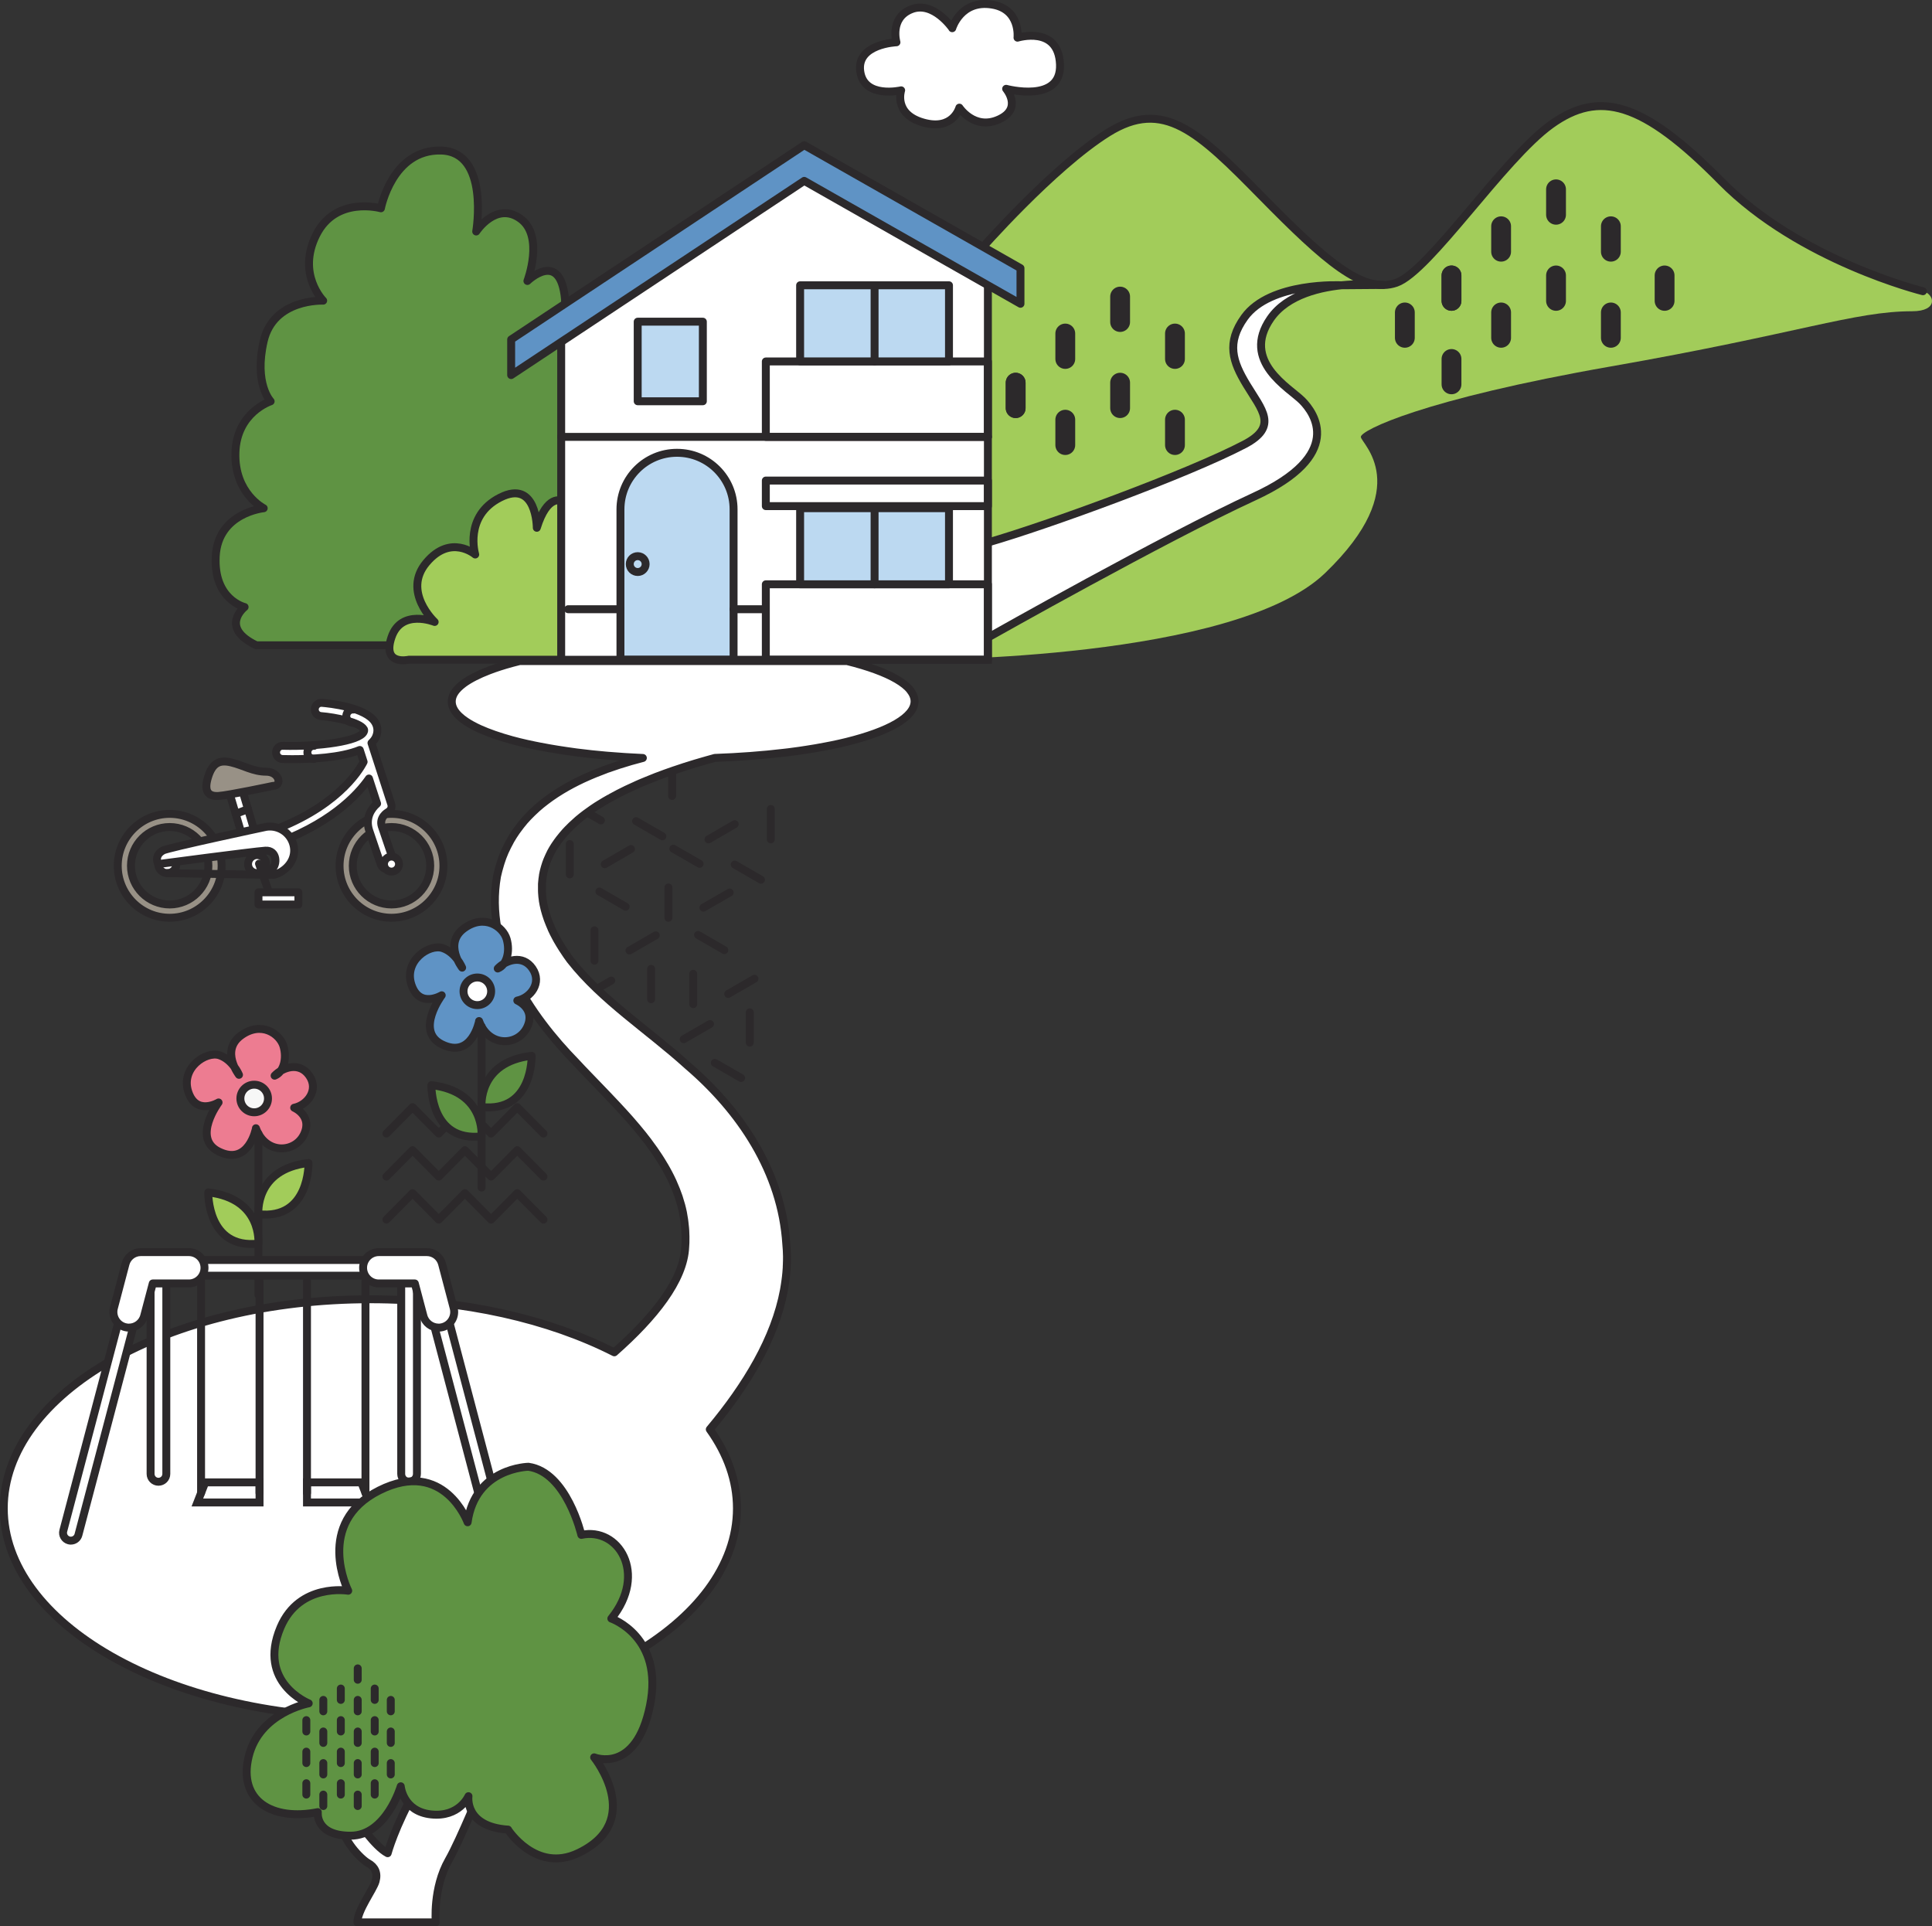 <?xml version="1.0" encoding="UTF-8"?><svg id="_レイヤー_2" xmlns="http://www.w3.org/2000/svg" viewBox="0 0 292.39 291.51"><rect x="0" y="0" width="292.39" height="291.51" fill="#333333" stroke="none"/><defs><style>.cls-1{fill:#5f93c5;}.cls-1,.cls-2,.cls-3,.cls-4,.cls-5,.cls-6,.cls-7,.cls-8,.cls-9,.cls-10,.cls-11,.cls-12{stroke:#2c292b;}.cls-1,.cls-2,.cls-3,.cls-6,.cls-7,.cls-8,.cls-9,.cls-10,.cls-11,.cls-12{stroke-linecap:round;stroke-linejoin:round;}.cls-1,.cls-2,.cls-4,.cls-5,.cls-6,.cls-7,.cls-8,.cls-9,.cls-10,.cls-11,.cls-12{stroke-width:1.2px;}.cls-2{fill:#5f9343;}.cls-3{stroke-width:3px;}.cls-3,.cls-11{fill:none;}.cls-4,.cls-5{stroke-miterlimit:10;}.cls-4,.cls-10{fill:#bcd9f1;}.cls-5,.cls-7{fill:#fff;}.cls-6{fill:#ed7c91;}.cls-8,.cls-13{fill:#a2cc5a;}.cls-9{fill:#989186;}.cls-12{fill:#f7f7f7;}.cls-14{fill:#cae3b0;}.cls-14,.cls-13{stroke-width:0px;}</style></defs><g id="_イラスト"><g id="_左"><path class="cls-6" d="M38.74,170.74s-1.09,5.79-5.66,3.5c-4.04-2.02,0-7.41,0-7.41,0,0-3.37,2.05-4.58-1.59-1.21-3.64,2.69-6.22,4.71-5.55s2.96,2.96,2.96,2.96c0,0-2.83-3.64.27-5.93s5.93-.27,6.47,1.62,0,3.91-1.35,4.44c1.22-1.28,3.77-2.16,5.25,0s-.27,4.44-2.29,4.85c0,0,2.83,1.21,1.48,4.04s-5.79,3.1-7.27-.94Z"/><line class="cls-11" x1="39.11" y1="171.55" x2="39.11" y2="195.93"/><path class="cls-8" d="M39.11,183.74s-.64-6.8,7.58-7.75c0,0,.2,8.62-7.58,7.75Z"/><circle class="cls-12" cx="38.47" cy="166.23" r="2.09"/><path class="cls-8" d="M39.1,188.19s.64-6.8-7.58-7.75c0,0-.2,8.62,7.58,7.75Z"/><path id="_雲_" class="cls-7" d="M144.11,4.27s1.3-4.37,6.07-3.57c4.29.71,3.81,5,3.81,5,0,0,6.19-1.9,6.43,4.05.24,5.95-8.15,3.69-8.15,3.69,0,0,2.56,3-1.13,4.65s-5.95-1.8-5.95-1.8c0,0-.95,3.54-5.48,2.25s-3.33-4.87-3.33-4.87c0,0-5.6,1.31-6.19-2.86s5.48-4.41,5.48-4.41c0,0-1.07-3.69,2.26-5,3.33-1.31,6.19,2.86,6.19,2.86Z"/><path class="cls-13" d="M43.33,96.32l104.96-58.43s11.01-12.58,19.4-17.83,13.63-.17,23.25,9.61c9.62,9.79,15.37,14.85,20.38,13.11s16.13-18.7,23.41-23.94,13.86-3.5,25.75,8.56,30.54,16.66,30.54,16.66c1.78.46,2.37,3.04-1.63,3.04-8.75,0-17.11,3.36-45.6,8.35s-37.84,9.67-37.84,10.66,8.3,7.43-5.42,20.62-61.4,13.08-61.4,13.08l-95.8-3.49Z"/><line class="cls-11" x1="116.65" y1="122.42" x2="116.65" y2="127.02"/><line class="cls-11" x1="111.19" y1="130.83" x2="115.17" y2="133.13"/><line class="cls-11" x1="107.22" y1="127.02" x2="111.19" y2="124.72"/><line class="cls-11" x1="101.9" y1="128.43" x2="105.88" y2="130.72"/><line class="cls-11" x1="106.45" y1="137.35" x2="110.43" y2="135.06"/><line class="cls-11" x1="101.16" y1="138.89" x2="101.16" y2="134.3"/><line class="cls-11" x1="105.64" y1="141.48" x2="109.62" y2="143.78"/><line class="cls-11" x1="110.2" y1="150.41" x2="114.18" y2="148.11"/><line class="cls-11" x1="104.91" y1="151.95" x2="104.91" y2="147.36"/><line class="cls-11" x1="103.47" y1="157.26" x2="107.45" y2="154.96"/><line class="cls-11" x1="113.47" y1="157.78" x2="113.47" y2="153.19"/><line class="cls-11" x1="112.16" y1="163.13" x2="108.18" y2="160.84"/><line class="cls-11" x1="101.72" y1="115.85" x2="101.72" y2="120.45"/><line class="cls-11" x1="96.26" y1="124.26" x2="100.24" y2="126.55"/><line class="cls-11" x1="92.28" y1="120.45" x2="96.26" y2="118.15"/><line class="cls-11" x1="86.96" y1="121.85" x2="90.94" y2="124.15"/><line class="cls-11" x1="91.52" y1="130.78" x2="95.49" y2="128.48"/><line class="cls-11" x1="86.23" y1="132.32" x2="86.23" y2="127.73"/><line class="cls-11" x1="90.71" y1="134.91" x2="94.69" y2="137.21"/><line class="cls-11" x1="95.26" y1="143.84" x2="99.24" y2="141.54"/><line class="cls-11" x1="89.97" y1="145.38" x2="89.97" y2="140.78"/><line class="cls-11" x1="88.53" y1="150.69" x2="92.51" y2="148.39"/><line class="cls-11" x1="98.54" y1="151.21" x2="98.54" y2="146.62"/><line class="cls-11" x1="97.23" y1="156.56" x2="93.25" y2="154.26"/><path class="cls-14" d="M142.86,94.93c14.8-16.96,30.97-15.16,52.53-24.83"/><path class="cls-7" d="M149.8,96.32s26.36-14.89,40.03-21.18,9.14-12.61,7.22-14.53-9.26-5.94-4.77-12.41c2.53-3.65,7.63-4.8,11.6-5.11,3.06-.24,5.44.03,5.44.03l-6.29.05s-10.77-.57-14.68,4.85c-2.79,3.87-1.79,6.72.3,10.18,2.29,3.8,4.88,6.32-.3,9.04-8.68,4.54-29.78,12.24-38.83,14.85"/><line class="cls-3" x1="169.52" y1="44.88" x2="169.52" y2="48.73"/><line class="cls-3" x1="177.82" y1="50.47" x2="177.82" y2="54.32"/><line class="cls-3" x1="169.52" y1="57.91" x2="169.52" y2="61.76"/><path class="cls-11" d="M291.02,44.07s-18.65-4.6-30.54-16.66-18.46-13.81-25.75-8.56-18.4,22.19-23.41,23.94-10.76-3.32-20.38-13.11c-9.62-9.79-14.86-14.85-23.25-9.61s-19.4,17.83-19.4,17.83"/><line class="cls-3" x1="161.22" y1="50.47" x2="161.22" y2="54.32"/><line class="cls-3" x1="153.71" y1="57.91" x2="153.71" y2="61.76"/><line class="cls-3" x1="153.71" y1="57.91" x2="153.71" y2="61.76"/><line class="cls-3" x1="161.22" y1="63.51" x2="161.22" y2="67.35"/><line class="cls-3" x1="177.82" y1="63.51" x2="177.82" y2="67.35"/><line class="cls-3" x1="235.49" y1="28.65" x2="235.49" y2="32.5"/><line class="cls-3" x1="227.18" y1="34.24" x2="227.18" y2="38.09"/><line class="cls-3" x1="243.79" y1="34.24" x2="243.79" y2="38.09"/><line class="cls-3" x1="235.49" y1="41.68" x2="235.49" y2="45.53"/><line class="cls-3" x1="251.92" y1="41.68" x2="251.92" y2="45.53"/><line class="cls-3" x1="219.67" y1="41.68" x2="219.67" y2="45.53"/><line class="cls-3" x1="219.67" y1="41.68" x2="219.67" y2="45.53"/><line class="cls-3" x1="219.67" y1="54.32" x2="219.67" y2="58.16"/><line class="cls-3" x1="227.18" y1="47.28" x2="227.18" y2="51.12"/><line class="cls-3" x1="243.79" y1="47.28" x2="243.79" y2="51.12"/><line class="cls-3" x1="212.61" y1="47.28" x2="212.61" y2="51.12"/><path class="cls-2" d="M38.84,97.65h47.79l-1.12-52.38c-.7-7.62-5.69-2.75-5.69-2.75,0,0,2.58-6.8-1.06-9.43-3.7-2.66-6.69,1.94-6.69,1.94,0,0,2.06-12.07-5.33-12.25s-9.09,8.74-9.09,8.74c0,0-6.82-1.92-9.79,4.02s1.05,9.96,1.05,9.96c0,0-7.51-.35-9,6.12-1.49,6.47,1.05,9.11,1.05,9.11,0,0-5.16,1.65-5.33,7.8-.17,6.15,4.28,8.38,4.28,8.38,0,0-6.91.67-7.26,7.26-.35,6.59,4.37,7.69,4.37,7.69,0,0-3.91,3.08,1.8,5.8Z"/><path class="cls-8" d="M84.93,75.79s-2.11-1.02-3.69,4.08c0,0,0-7.39-5.54-4.58s-3.78,8.62-3.78,8.62c0,0-3.7-3.17-7.39,1.23-3.7,4.4,1.25,8.98,1.25,8.98,0,0-5.05-2.06-6.53,2.31-1.48,4.37,2.64,3.4,2.64,3.4h22.88"/><path class="cls-7" d="M137.75,104.42c-.93-1.13-2.75-2.18-5.27-3.1-1.26-.46-2.69-.89-4.28-1.28h-49.57c-.4.1-.78.2-1.16.3-1.28.35-2.43.72-3.47,1.12-1.59.61-2.88,1.27-3.83,1.96-.16.12-.31.24-.45.36-.24.21-.46.42-.64.64-.47.56-.71,1.15-.71,1.75,0,.75.38,1.48,1.1,2.17.29.28.63.55,1.02.81.59.4,1.29.78,2.1,1.15,1.35.61,2.99,1.18,4.88,1.7.38.1.76.2,1.16.3.71.18,1.47.34,2.24.5.28.06.57.11.85.17.5.1,1,.19,1.52.28.38.07.75.13,1.14.19.43.07.87.13,1.31.2.47.07.93.14,1.41.2.11.01.22.03.32.04,1.38.18,2.83.33,4.31.46.13.01.25.02.38.03.75.06,1.51.12,2.28.17.16.01.31.02.47.03.8.05,1.61.09,2.43.13h0c-1.21.31-2.43.66-3.63,1.05-.02,0-.04.01-.06.02-.59.19-1.17.39-1.76.6-.03.01-.07.02-.1.04-1.14.42-2.27.88-3.36,1.38-.07.03-.14.07-.22.1-1.06.5-2.09,1.04-3.07,1.63-.08.05-.15.09-.23.14-.47.29-.94.59-1.39.91-.07.05-.13.1-.2.14-.42.3-.83.61-1.23.93-.05.04-.1.08-.15.12-.42.34-.82.7-1.2,1.07-.08.08-.16.15-.24.23-.39.38-.76.77-1.12,1.18-.01.01-.02.03-.03.04-.34.4-.66.81-.97,1.24-.07.09-.13.18-.2.27-.3.43-.59.88-.86,1.35-.05.08-.09.16-.13.25-.24.43-.46.87-.67,1.33-.04.08-.08.16-.11.24-.22.5-.41,1.02-.58,1.56-.04.12-.07.24-.11.36-.17.56-.32,1.13-.45,1.72-1.91,10.88,4.92,20.96,12,28.21.3.32.6.64.9.96.09.09.18.19.27.28.22.23.44.47.67.7.1.1.19.2.29.3.25.26.51.53.76.79,1.06,1.1,2.14,2.21,3.19,3.34,0,.01.02.02.03.03.33.35.65.7.97,1.05,0,0,.02.02.02.02.65.71,1.29,1.43,1.9,2.16.03.03.05.06.08.09.62.73,1.21,1.47,1.78,2.22,0,0,0,.01.01.02.27.36.54.73.8,1.1.02.03.04.06.07.09.53.76,1.03,1.52,1.49,2.31.02.04.04.08.07.11.22.37.43.75.63,1.13,0,.02.02.04.03.05.21.41.42.82.61,1.24,0,0,0,0,0,0,.16.35.31.71.45,1.06.03.06.05.13.08.19.12.3.23.61.34.92.03.08.05.15.08.23.11.33.21.67.3,1,.01.04.02.08.04.12.1.39.2.78.28,1.18,0,.02,0,.04.01.06.07.36.13.72.18,1.08.02.11.03.23.04.34.04.28.06.56.09.84.01.13.02.27.03.4.02.28.03.57.03.85,0,.12,0,.25,0,.37,0,.41,0,.82-.04,1.24-.21,5.06-4.74,10.68-10.73,15.96-9.81-4.99-22.74-8.03-36.92-8.03-30.64,0-55.48,14.17-55.48,31.64s24.84,31.64,55.48,31.64,55.48-14.17,55.48-31.64c0-4.23-1.47-8.26-4.11-11.95,5.56-6.64,9.87-13.8,11.22-21.06,0,0,0,0,0,0,0,0,0,0,0,0,.1-.56.19-1.13.26-1.69,0-.05,0-.1.02-.15.06-.52.11-1.03.14-1.55.01-.19,0-.38.02-.57.01-.39.03-.78.02-1.18-.01-.61-.04-1.21-.1-1.82-.68-10.95-7-20.24-14.91-27.01-6.06-5.49-12.96-9.85-17.79-16.01-.37-.49-.7-.98-1.01-1.46-.06-.09-.12-.18-.18-.27-.29-.46-.57-.91-.82-1.36-.05-.09-.09-.17-.14-.26-.25-.46-.48-.91-.68-1.35,0,0,0-.01,0-.02-.2-.45-.38-.89-.54-1.32-.03-.08-.06-.16-.09-.25-.15-.42-.27-.83-.38-1.23-.02-.08-.04-.15-.06-.23-.1-.41-.19-.81-.25-1.21,0-.01,0-.02,0-.03-.06-.4-.1-.8-.12-1.19,0-.08,0-.15-.01-.23-.01-.37-.01-.74,0-1.11,0-.07.01-.14.02-.21.03-.36.07-.72.13-1.07,0-.01,0-.03,0-.04.06-.36.15-.71.25-1.06.02-.07.04-.14.06-.21.1-.34.21-.67.34-.99.02-.06.05-.12.08-.18.14-.32.28-.64.44-.95,0-.02.02-.03.02-.05.17-.32.36-.64.56-.95.04-.06.08-.12.12-.18.2-.3.41-.59.63-.88.04-.05.08-.1.13-.16.23-.29.46-.57.71-.85.01-.01.03-.03.04-.05.26-.29.54-.56.82-.84.05-.05.11-.11.16-.16.28-.27.57-.53.87-.79.05-.04.1-.09.15-.13.3-.25.62-.51.94-.75.02-.01.03-.03.05-.04.33-.25.68-.5,1.03-.74.06-.04.13-.09.19-.13.35-.24.7-.47,1.07-.69.06-.04.11-.07.17-.1.37-.23.74-.45,1.12-.66.02,0,.03-.02.05-.03.39-.22.8-.44,1.21-.65.07-.04.14-.07.2-.11.4-.21.81-.41,1.23-.61.05-.02.1-.05.15-.07.42-.2.85-.4,1.29-.59.01,0,.02-.01.03-.02.44-.2.89-.39,1.34-.57.06-.03.12-.05.19-.08.44-.18.89-.36,1.34-.54.04-.02.08-.03.12-.05.47-.18.93-.35,1.4-.52,0,0,0,0,0,0,.47-.17.94-.34,1.42-.5.05-.02.11-.04.16-.05.47-.16.94-.32,1.41-.47.02,0,.04-.01.07-.02.98-.31,1.95-.61,2.92-.88.03,0,.07-.02.1-.03.48-.14.96-.27,1.44-.4,3.67-.13,7.14-.39,10.36-.77.26-.03.53-.06.79-.09.56-.07,1.1-.15,1.64-.22.4-.06.79-.12,1.18-.18.44-.07.87-.14,1.3-.21.5-.09.99-.18,1.47-.27.31-.06.63-.12.93-.18.79-.16,1.55-.33,2.28-.51,6.34-1.57,10.27-3.74,10.27-6.13,0-.6-.25-1.18-.71-1.75Z"/><g id="_ブランコ"><path class="cls-7" d="M23.98,224.23c-.66,0-1.19-.53-1.19-1.19v-30.13c0-.66.53-1.19,1.19-1.19s1.19.53,1.19,1.19v30.13c0,.66-.53,1.19-1.19,1.19Z"/><path class="cls-7" d="M10.72,233.14c-.1,0-.2-.01-.3-.04-.63-.17-1.01-.82-.84-1.45l10.58-40.1c.14-.52.61-.88,1.15-.88h43.3c.54,0,1.01.36,1.15.88l10.58,40.1c.17.63-.21,1.28-.84,1.45-.63.16-1.28-.21-1.45-.84l-10.34-39.21H22.21l-10.34,39.21c-.14.53-.62.88-1.15.88Z"/><path class="cls-7" d="M19.54,200.91c-.2,0-.4-.03-.61-.08-1.27-.33-2.02-1.63-1.69-2.9l1.76-6.68c.28-1.04,1.22-1.77,2.29-1.77h7.29c1.31,0,2.37,1.06,2.37,2.37s-1.06,2.37-2.37,2.37h-5.46l-1.3,4.91c-.28,1.06-1.24,1.77-2.29,1.77Z"/><path class="cls-7" d="M61.91,224.23c-.66,0-1.19-.53-1.19-1.19v-30.13c0-.66.53-1.19,1.19-1.19s1.19.53,1.19,1.19v30.13c0,.66-.53,1.19-1.19,1.19Z"/><path class="cls-7" d="M66.36,200.91c.2,0,.4-.03.61-.08,1.27-.33,2.02-1.63,1.69-2.9l-1.76-6.68c-.28-1.04-1.22-1.77-2.29-1.77h-7.29c-1.31,0-2.37,1.06-2.37,2.37s1.06,2.37,2.37,2.37h5.46s1.3,4.91,1.3,4.91c.28,1.06,1.24,1.77,2.29,1.77Z"/><polygon class="cls-5" points="39.28 227.36 29.87 227.36 31.06 224.32 39.28 224.32 39.28 227.36"/><line class="cls-11" x1="30.43" y1="225.93" x2="30.43" y2="193.85"/><line class="cls-11" x1="39.28" y1="225.93" x2="39.28" y2="193.85"/><polygon class="cls-5" points="46.46 227.36 55.87 227.36 54.68 224.32 46.46 224.32 46.46 227.36"/><line class="cls-11" x1="55.31" y1="225.93" x2="55.31" y2="193.85"/><line class="cls-11" x1="46.46" y1="225.93" x2="46.46" y2="193.85"/></g><polygon class="cls-5" points="149.51 40.58 149.51 99.84 84.93 99.84 84.93 50.08 121.09 24.62 149.51 40.58"/><polygon class="cls-1" points="154.44 40.58 121.71 21.97 77.36 51.37 77.36 56.76 121.71 27.37 154.44 45.97 154.44 40.58"/><line class="cls-11" x1="84.93" y1="66.11" x2="149.51" y2="66.11"/><rect class="cls-10" x="96.51" y="48.68" width="9.86" height="12.04"/><rect class="cls-11" x="115.9" y="54.7" width="33.61" height="11.41"/><rect class="cls-11" x="115.9" y="88.42" width="33.61" height="11.41"/><rect class="cls-10" x="121.09" y="43.17" width="22.53" height="11.52"/><line class="cls-11" x1="132.36" y1="54.7" x2="132.36" y2="43.17"/><rect class="cls-10" x="121.09" y="76.9" width="22.53" height="11.52"/><line class="cls-11" x1="132.36" y1="88.42" x2="132.36" y2="76.9"/><rect class="cls-11" x="115.9" y="72.72" width="33.61" height="3.87"/><path class="cls-4" d="M111.02,99.81v-22.73c0-4.73-3.83-8.56-8.56-8.56s-8.56,3.83-8.56,8.56v22.73h17.12Z"/><circle class="cls-11" cx="96.51" cy="85.36" r="1.2"/><line class="cls-11" x1="85.98" y1="92.19" x2="93.9" y2="92.19"/><line class="cls-11" x1="111.02" y1="92.19" x2="115.55" y2="92.19"/><g id="_自転車"><path class="cls-9" d="M25.68,138.88c-4.33,0-7.86-3.53-7.86-7.86s3.53-7.86,7.86-7.86,7.86,3.53,7.86,7.86-3.53,7.86-7.86,7.86ZM25.68,125.15c-3.23,0-5.86,2.63-5.86,5.86s2.63,5.86,5.86,5.86,5.86-2.63,5.86-5.86-2.63-5.86-5.86-5.86Z"/><path class="cls-9" d="M59.25,138.88c-4.33,0-7.86-3.53-7.86-7.86s3.53-7.86,7.86-7.86,7.86,3.53,7.86,7.86-3.53,7.86-7.86,7.86ZM59.25,125.15c-3.23,0-5.86,2.63-5.86,5.86s2.63,5.86,5.86,5.86,5.86-2.63,5.86-5.86-2.63-5.86-5.86-5.86Z"/><path class="cls-7" d="M59.54,130.17s-1.06-3-1.76-5.13c-.43-1.33.82-2.09.96-2.17.42-.23.62-.73.47-1.19l-2.99-9.25c.3-.28.53-.58.68-.92.33-.77.28-1.53-.13-2.21-1.38-2.29-6.95-2.85-8.05-2.94-.56-.05-1.03.37-1.08.92-.04.55.37,1.03.92,1.08,2.25.18,5.88.94,6.5,1.98.05.09.09.18,0,.39-.62,1.45-6.84,2.28-12.25,2.13-.55-.04-1.01.42-1.03.97-.02.55.42,1.01.97,1.03.39.01.89.02,1.47.02,2.76,0,7.34-.2,10.23-1.39l.58,1.8c-.7,1.36-4.19,7.12-14.86,10.77-.52.18-.8.75-.62,1.27.14.42.53.68.95.68.11,0,.22-.02.32-.05,8.96-3.07,13.2-7.54,15.02-10.15l1.23,3.8c-.9.78-1.81,2.2-1.2,4.05.7,2.13,1.76,5.15,1.77,5.18.15.41.53.67.94.67.11,0,.22-.02.33-.06.52-.18.79-.76.61-1.28Z"/><circle class="cls-7" cx="25.32" cy="130.76" r="1.37"/><circle class="cls-7" cx="38.91" cy="130.76" r="1.37"/><circle class="cls-7" cx="59.25" cy="130.76" r="1.14"/><path class="cls-7" d="M38.11,128.88c-.43,0-.83-.28-.96-.71l-2.49-8.39c-.16-.53.14-1.09.67-1.24.53-.15,1.09.14,1.24.67l2.49,8.39c.16.53-.14,1.09-.67,1.24-.09.03-.19.04-.29.04Z"/><path class="cls-7" d="M23.94,130.76s-.73-1.27.75-2.07c.76-.41,15.26-3.5,15.26-3.5,1.96-.5,3.96.69,4.46,2.65s-.75,3.76-2.65,4.46c-.82.3-1.51-.19-.64-.78s.87-2.91-.96-2.79-16.22,2.03-16.22,2.03Z"/><line class="cls-11" x1="40.86" y1="132.39" x2="25.32" y2="132.13"/><path class="cls-9" d="M41.3,118.93s-6.75,1.43-8.23,1.52-2.26-.61-1.6-2.8,1.71-2.71,3.54-2.27,3.3,1.4,5.28,1.4,2.48,2.15,1.01,2.15Z"/><path class="cls-11" d="M47.55,112.86c-.55-.04-1.01.42-1.03.97-.02.55.42,1.01.97,1.03"/><path class="cls-11" d="M53.49,107.37c-.56-.05-1.03.37-1.08.92-.04.55.37,1.03.92,1.08"/><line class="cls-11" x1="39.2" y1="130.7" x2="41.15" y2="136.32"/><rect class="cls-7" x="39.12" y="135.03" width="6.04" height="1.85"/><line class="cls-11" x1="37.54" y1="122.45" x2="35.66" y2="123.15"/></g><g id="_右"><path class="cls-7" d="M54.1,275.49s2.58,3.91,4.57,4.95c0,0,1.07-4.03,4.29-9.67l10.13-.81s-3.41,8.41-5.18,11.51c-2.43,4.26-1.96,9.44-1.96,9.44h-11.86c0-1.84,2.39-4.95,2.75-6.22s-.1-2.19-1.14-2.76-4.03-3.57-4.03-6.22l2.42-.23Z"/><path class="cls-2" d="M76.89,276.87c-6.68-.46-5.99-5.06-5.99-5.06,0,0-1.38,3.22-5.66,2.76-4.27-.46-4.59-4.26-4.59-4.26,0,0-2.19,7.48-7.6,7.48s-4.95-3.57-4.95-3.57c-6.91,1.38-12.09-1.73-10.47-8.4,1.61-6.68,9.09-8.06,9.09-8.06,0,0-7.83-3.11-4.26-11.51,2.88-6.77,10.24-5.53,10.24-5.53,0,0-5.18-10.24,4.72-15.19,9.81-4.9,13.35,4.83,13.35,4.83,1.15-8.29,9.21-8.4,9.21-8.4,5.81.82,8,10.31,8,10.31,5.6-1.22,10.06,5.84,4.54,12.66,0,0,7.97,2.74,5.85,13.17s-8.45,7.83-8.45,7.83c0,0,7.78,9.65-2.43,14.5-6.41,3.04-10.62-3.57-10.62-3.57Z"/><line class="cls-7" x1="54.14" y1="252.47" x2="54.14" y2="254.19"/><line class="cls-7" x1="51.58" y1="255.52" x2="51.58" y2="257.24"/><line class="cls-7" x1="56.71" y1="255.52" x2="56.71" y2="257.24"/><line class="cls-7" x1="54.14" y1="257.24" x2="54.14" y2="258.97"/><line class="cls-7" x1="51.58" y1="260.3" x2="51.58" y2="262.02"/><line class="cls-7" x1="56.71" y1="260.3" x2="56.71" y2="262.02"/><line class="cls-7" x1="54.14" y1="262.02" x2="54.14" y2="263.75"/><line class="cls-7" x1="51.58" y1="265.07" x2="51.58" y2="266.8"/><line class="cls-7" x1="56.71" y1="265.07" x2="56.71" y2="266.8"/><line class="cls-7" x1="54.14" y1="266.8" x2="54.14" y2="268.52"/><line class="cls-7" x1="51.58" y1="269.85" x2="51.58" y2="271.57"/><line class="cls-7" x1="56.71" y1="269.85" x2="56.71" y2="271.57"/><line class="cls-7" x1="54.14" y1="271.57" x2="54.14" y2="273.3"/><line class="cls-7" x1="59.14" y1="257.24" x2="59.14" y2="258.97"/><line class="cls-7" x1="59.14" y1="262.02" x2="59.14" y2="263.75"/><line class="cls-7" x1="59.14" y1="266.8" x2="59.14" y2="268.52"/><line class="cls-7" x1="48.93" y1="257.24" x2="48.93" y2="258.97"/><line class="cls-7" x1="46.36" y1="260.3" x2="46.36" y2="262.02"/><line class="cls-7" x1="48.93" y1="262.02" x2="48.93" y2="263.75"/><line class="cls-7" x1="46.36" y1="265.07" x2="46.36" y2="266.8"/><line class="cls-7" x1="48.93" y1="266.8" x2="48.93" y2="268.52"/><line class="cls-7" x1="46.36" y1="269.85" x2="46.36" y2="271.57"/><line class="cls-7" x1="48.93" y1="271.57" x2="48.93" y2="273.3"/></g><polyline class="cls-11" points="58.48 171.54 62.44 167.54 66.4 171.54 70.36 167.54 74.32 171.54 78.28 167.54 82.25 171.54"/><polyline class="cls-11" points="58.48 178.05 62.44 174.05 66.4 178.05 70.36 174.05 74.32 178.05 78.28 174.05 82.25 178.05"/><polyline class="cls-11" points="58.48 184.56 62.44 180.56 66.4 184.56 70.36 180.56 74.32 184.56 78.28 180.56 82.25 184.56"/><path class="cls-1" d="M72.51,154.52s-1.09,5.79-5.66,3.5c-4.04-2.02,0-7.41,0-7.41,0,0-3.37,2.05-4.58-1.59s2.69-6.22,4.71-5.55,2.96,2.96,2.96,2.96c0,0-2.83-3.64.27-5.93,3.1-2.29,5.93-.27,6.47,1.62s0,3.91-1.35,4.44c1.22-1.28,3.77-2.16,5.25,0s-.27,4.44-2.29,4.85c0,0,2.83,1.21,1.48,4.04s-5.79,3.1-7.27-.94Z"/><line class="cls-11" x1="72.88" y1="155.33" x2="72.88" y2="179.71"/><path class="cls-2" d="M72.88,167.52s-.64-6.8,7.58-7.75c0,0,.2,8.62-7.58,7.75Z"/><circle class="cls-7" cx="72.24" cy="150.01" r="2.09"/><path class="cls-2" d="M72.87,171.96s.64-6.8-7.58-7.75c0,0-.2,8.62,7.58,7.75Z"/></g></g></svg>
